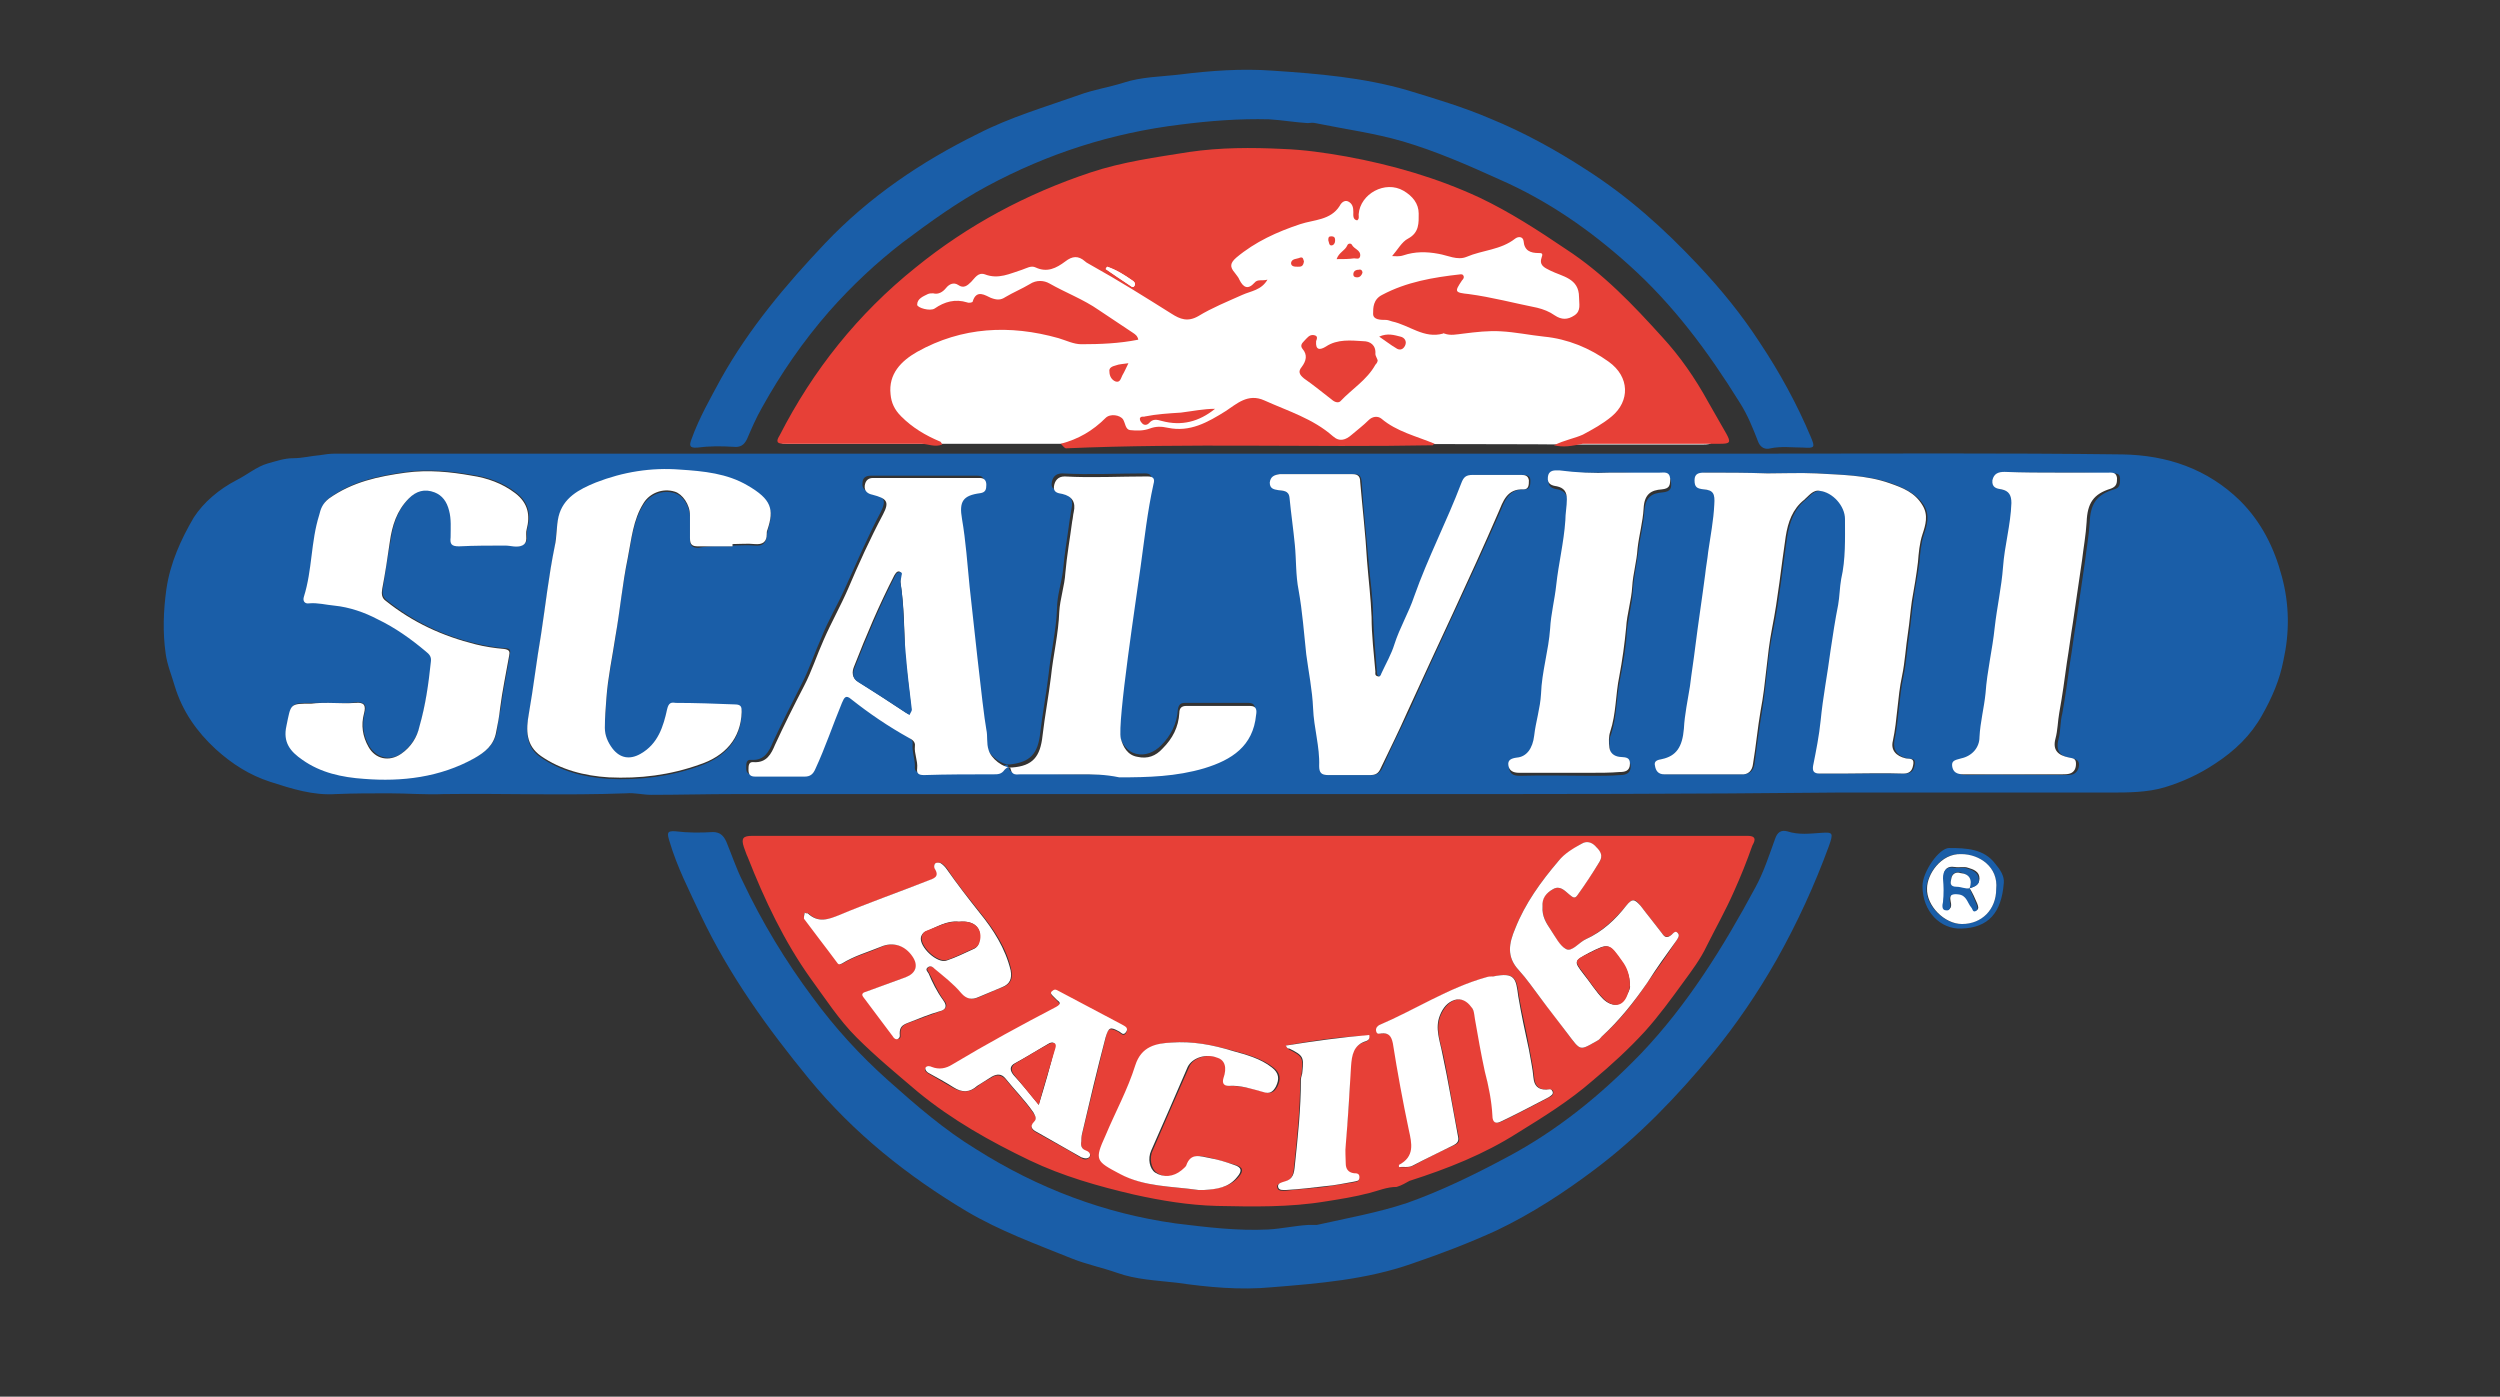 <?xml version="1.0" encoding="utf-8"?>
<!-- Generator: Adobe Illustrator 27.4.1, SVG Export Plug-In . SVG Version: 6.00 Build 0)  -->
<svg version="1.1" id="Livello_1" xmlns="http://www.w3.org/2000/svg" xmlns:xlink="http://www.w3.org/1999/xlink" x="0px" y="0px"
	 viewBox="0 0 329 183.8" style="enable-background:new 0 0 329 183.8;" xml:space="preserve">
<rect x="0" y="0" width="329" height="183.8" fill="#333333" stroke="none"/>
<style type="text/css">
	.st0{fill:#FFFFFF;}
	.st1{fill:#1A5EA8;}
	.st2{fill:#E74037;}
</style>
<g>
	<g>
		<g>
			<path class="st0" d="M103.5,58.4c-1,0-1-0.3-0.6-1c4.3-8.4,10.1-15.6,17.5-21.6c6.8-5.5,14.3-9.5,22.5-12.2
				c4.1-1.4,8.4-2,12.8-2.6c4-0.6,8-0.6,12-0.4c2.8,0.1,5.5,0.5,8.2,1c5.9,1.1,11.6,2.7,17.1,5.3c3.9,1.9,7.5,4.2,11.2,6.6
				c4.7,3.1,8.6,7.1,12.3,11.2c2.3,2.6,4.3,5.4,6,8.4c0.8,1.4,1.6,2.7,2.4,4.1c0.6,1.1,0.5,1.3-0.8,1.3c-5.9,0-11.8,0-17.7,0
				C205.2,58.4,109.3,58.4,103.5,58.4z"/>
		</g>
	</g>
	<g>
		<g>
			<path class="st1" d="M185.1,104.5c-29.4,0-58.9,0-88.3,0c-3.7,0-7.4,0.1-11.1,0.1c-1.1,0-2.2-0.3-3.3-0.2c-8,0.3-16,0-24,0.1
				c-2.4,0.1-4.8-0.1-7.2-0.1c-2.3,0-4.6,0-7,0.1c-3,0.2-5.8-0.7-8.6-1.6c-2.8-0.9-5.1-2.4-7.2-4.3c-2.5-2.3-4.4-5-5.4-8.3
				c-0.4-1.4-1-2.8-1.2-4.3c-0.4-2.8-0.3-5.6,0.1-8.5c0.5-3.4,1.9-6.5,3.6-9.4c1.3-2,3.3-3.7,5.6-4.9c1.4-0.7,2.7-1.8,4.1-2.2
				c1.1-0.3,2.2-0.7,3.4-0.7c1.2,0,2.3-0.3,3.5-0.4c0.6-0.1,1.3-0.2,2-0.2c30.7,0,61.5,0,92.2,0c32,0,63.9,0,95.9,0
				c15.7,0,31.4-0.1,47.1,0.1c5.9,0.1,11.2,1.9,15.5,6.1c2.8,2.8,4.5,6.2,5.5,10c1,3.7,1,7.4,0.2,11c-0.5,2.6-1.5,4.9-2.8,7.2
				c-1.5,2.7-3.6,4.7-6.2,6.4c-2.1,1.4-4.3,2.4-6.6,3.1c-2.3,0.7-4.9,0.7-7.3,0.7c-12,0-23.9,0-35.9,0
				C222.9,104.5,204,104.5,185.1,104.5z M142.2,101.9c1.6,0,3.2,0,4.9,0c3.8,0,7.6-0.1,11.2-1.2c3.5-1.1,6.4-2.9,6.8-7
				c0.1-0.6,0.1-1.2-0.8-1.2c-2.8,0-5.6,0-8.4,0c-0.6,0-0.8,0.3-0.9,0.9c-0.1,1.8-0.9,3.4-2.2,4.7c-0.9,0.9-2.1,1.4-3.3,1.1
				c-1.2-0.3-1.8-1.3-2.2-2.4c-0.5-2-0.1-4.1,0.1-6.1c0-0.5-0.3-0.9-0.1-1.2c0.9-1.3,0.8-2.7,0.9-4.1c0.3-3.8,1.1-7.5,1.6-11.2
				c0.5-3.6,0.8-7.3,1.7-10.9c0.1-0.7-0.1-1-0.8-1c-3.6,0-7.2,0.2-10.9,0c-0.9,0-1.3,0.5-1.4,1.3c-0.1,0.8,0.5,0.8,1.1,1
				c1.3,0.3,1.8,1.1,1.5,2.4c-0.1,0.4-0.1,0.8-0.2,1.2c-0.3,2.3-0.7,4.5-0.9,6.8c-0.2,1.7-0.8,3.4-0.8,5.1c-0.1,2.9-0.8,5.7-1.1,8.6
				c-0.3,2.6-0.8,5.1-1.1,7.7c-0.3,2.8-1.3,3.9-4,4.2c-1.1,0.1-2.7-1.2-3.1-2.3c-0.3-0.9-0.1-1.8-0.3-2.7c-0.5-2.7-0.9-5.4-1-8.1
				c0-1-0.1-2.1-0.3-3c-0.5-2.5-0.6-5.1-0.9-7.6c-0.3-3-0.5-5.9-1-8.9c-0.4-2.2,0.1-3.1,2.4-3.4c0.8-0.1,0.8-0.5,0.8-1.1
				c0-0.6-0.2-0.9-0.9-0.9c-4.7,0-9.3,0-14,0c-0.7,0-1.1,0.3-1.1,1c-0.1,0.8,0.5,1,1,1.2c1.9,0.5,2.2,1,1.4,2.6
				c-1.7,3.2-3.1,6.5-4.6,9.8c-1,2.3-2.3,4.4-3.2,6.7c-0.9,2-1.6,4.2-2.6,6.1c-1.3,2.6-2.6,5.1-3.8,7.7c-0.5,1.2-1.1,2.4-2.8,2.3
				c-0.7-0.1-0.7,0.5-0.7,1c0,0.7,0.2,0.9,0.9,0.9c2.2,0,4.3,0,6.5,0c0.7,0,1.1-0.3,1.4-1c1.4-2.8,2.4-5.8,3.5-8.7
				c0.3-0.7,0.5-1,1.2-0.5c2.4,1.9,5,3.6,7.6,5.1c0.4,0.3,0.9,0.6,0.8,1.1c-0.1,1,0.3,1.9,0.3,2.9c-0.1,0.7,0.3,0.9,0.9,0.9
				c3.1,0,6.2,0,9.2-0.1c0.5,0,1.1,0,1.4-0.6c0.1-0.1,0.7-0.7,0.8-0.1c0.2,0.9,0.8,0.7,1.3,0.7C136.9,101.9,139.5,101.9,142.2,101.9
				z M232.6,62.3C232.6,62.3,232.6,62.3,232.6,62.3c-2.7-0.1-5.4-0.1-8.1-0.1c-0.6,0-1.2,0.1-1.3,1c0,0.9,0.3,1.1,1.2,1.2
				c1.3,0.1,1.5,0.6,1.4,2c-0.1,2.1-0.5,4.1-0.8,6.2c-0.2,1-0.3,2-0.4,3c-0.4,3.2-0.9,6.4-1.3,9.5c-0.2,1.7-0.5,3.5-0.7,5.2
				c-0.3,1.9-0.6,3.7-0.8,5.6c-0.2,2.5-0.9,3.6-2.9,4c-0.5,0.1-1.1,0.2-0.9,0.9c0.2,0.6,0.4,1.1,1.2,1.1c3.4,0,6.7,0,10.1,0
				c1.1,0,1.5-0.6,1.6-1.4c0.3-2.3,0.6-4.6,1-7c0.6-3.6,0.7-7.2,1.5-10.8c0.8-4,1.2-8,1.8-12.1c0.3-1.8,0.9-3.6,2.4-4.8
				c0.6-0.5,1.1-1.3,2.1-1.2c1.7,0.3,3.3,2,3.3,3.7c-0.1,2.6,0,5.3-0.5,7.9c-0.3,1.1-0.2,2.3-0.4,3.4c-0.4,2-0.8,4-1,6
				c-0.4,3.1-1,6.1-1.3,9.2c-0.2,2-0.6,4-1,6c-0.1,0.6,0.1,1,0.9,1c1,0,1.9,0,2.9,0c2.7,0,5.4,0,8.1,0c1,0,1.2-0.6,1.3-1.3
				c0.1-0.8-0.6-0.6-1-0.7c-1.3-0.3-1.9-1.1-1.7-2.3c0.6-2.8,0.6-5.7,1.2-8.5c0.4-1.9,0.5-3.9,0.8-5.8c0.2-1.4,0.3-2.8,0.5-4.1
				c0.2-1.7,0.6-3.4,0.8-5.1c0.1-1.2,0.2-2.5,0.6-3.7c0.4-1.2,0.8-2.5,0-3.8c-1-1.6-2.7-2.3-4.3-2.9c-3.1-1.1-6.5-1.1-9.7-1.3
				C236.9,62.2,234.8,62.3,232.6,62.3z M96.4,71.9c0,0,0-0.1,0-0.1c1,0,1.9-0.1,2.9,0c1.1,0.1,1.5-0.3,1.6-1.3
				c0-0.2,0.1-0.4,0.1-0.6c0.9-2.7,0.5-4.1-2.6-5.8c-2.8-1.6-5.9-1.9-8.9-2.1c-3.8-0.3-7.5,0.3-11.1,1.7c-2.2,0.8-4.2,2-4.9,4.5
				c-0.3,1.3-0.3,2.6-0.5,3.9c-0.8,3.8-1.2,7.7-1.8,11.6c-0.6,3.4-0.9,6.9-1.6,10.4c-0.4,2.2-0.4,4.3,1.6,5.6
				c2.6,1.8,5.7,2.6,8.9,2.8c4.1,0.2,8.1-0.3,12-1.7c3.4-1.2,5.4-3.5,5.5-6.9c0-0.6,0-1-0.9-1c-2.6-0.1-5.2-0.2-7.8-0.2
				c-0.6,0-0.9,0-1.1,0.8c-0.5,2.3-1.2,4.6-3.5,5.9c-1.5,0.8-2.7,0.6-3.7-0.7c-0.6-0.8-1-1.7-1-2.7c0-1.3,0.1-2.6,0.2-3.9
				c0.2-2.8,0.8-5.5,1.2-8.2c0.5-3.4,0.9-6.8,1.6-10.2c0.5-2.5,0.7-5.1,2.1-7.3c0.8-1.3,2.5-2,4.1-1.5c1.1,0.3,2,1.8,2,3.1
				c0,1,0,2,0,3c0,0.8,0.3,1.1,1.1,1.1C93.4,71.8,94.9,71.9,96.4,71.9z M43.2,92.5C43.2,92.5,43.2,92.5,43.2,92.5
				c-0.7,0-1.4,0-2.1,0c-2.9,0-2.7,0-3.3,2.9c-0.5,2.2,0.5,3.4,2.1,4.5c2.4,1.7,5.3,2.3,8.1,2.5c5,0.3,10-0.2,14.5-2.7
				c1.4-0.8,2.6-1.7,2.9-3.5c0.1-1,0.3-2,0.5-3c0.3-2.3,0.8-4.6,1.2-7c0.1-0.6,0.1-0.9-0.7-0.9c-1.3-0.1-2.5-0.3-3.7-0.6
				c-4.3-1-8.3-2.9-11.8-5.7c-0.6-0.5-0.6-1-0.5-1.6c0.3-2,0.6-4.1,1-6.2c0.3-2.1,0.9-4.1,2.5-5.7c1-1,2.1-1.3,3.4-0.8
				c1.1,0.4,1.7,1.2,1.9,2.4c0.3,1.2,0.2,2.4,0.2,3.5c0,0.9,0.1,1.2,1.1,1.2c2-0.1,4.1,0,6.1-0.1c0.7,0,1.5,0.4,2.2,0
				c0.9-0.4,0.4-1.4,0.6-2.1c0.5-1.9,0.2-3.5-1.5-4.8c-1.7-1.3-3.7-2-5.7-2.3c-2.9-0.5-5.8-0.8-8.7-0.4c-3.6,0.5-7.1,1.2-10.1,3.4
				c-0.9,0.6-1,1.4-1.3,2.2c-1.1,3.5-0.9,7.2-2,10.7c-0.2,0.6,0.1,0.9,0.7,0.9c1.1-0.1,2.2,0.2,3.3,0.3c2,0.2,4,0.9,5.7,1.8
				c2.2,1.1,4.3,2.6,6.3,4.2c0.5,0.4,0.8,0.8,0.7,1.4c-0.3,2.9-0.8,5.7-1.5,8.5c-0.4,1.4-1.2,2.7-2.4,3.6c-1.5,1.1-3.3,0.7-4.3-0.9
				c-0.8-1.4-1-2.8-0.6-4.4c0.3-1,0-1.4-1.1-1.4C45.6,92.6,44.4,92.5,43.2,92.5z M173.3,62.4C173.3,62.4,173.3,62.4,173.3,62.4
				c-1.6,0-3.2,0-4.7,0c-0.7,0-1.2,0.2-1.3,1.1c-0.1,0.8,0.5,0.8,1.1,1c0.5,0.1,1.4,0,1.5,1c0.2,2.1,0.5,4.1,0.7,6.2
				c0.2,2,0.2,4,0.5,6c0.5,2.8,0.6,5.6,1,8.4c0.3,2.4,0.7,4.8,0.9,7.1c0.1,2.5,0.9,5,0.8,7.6c0,1,0.3,1.2,1.2,1.2c1.8,0,3.7,0,5.5,0
				c0.7,0,1.1-0.3,1.4-0.9c1.1-2.5,2.3-4.9,3.5-7.4c3.9-8.8,8.1-17.4,12-26.3c0.6-1.4,1.1-3.1,3.3-3c0.7,0,0.7-0.7,0.7-1.2
				c0-0.6-0.5-0.7-1-0.7c-2.1,0-4.2,0-6.4,0c-0.9,0-1.2,0.3-1.5,1.1c-1.9,5-4.4,9.9-6.2,14.9c-0.8,2.1-2,4.1-2.6,6.3
				c-0.4,1.3-1.2,2.6-1.7,3.8c-0.1,0.2-0.2,0.4-0.5,0.4c-0.3-0.1-0.3-0.4-0.3-0.6c-0.2-2.4-0.4-4.8-0.5-7.2c0-2.5-0.4-4.9-0.6-7.4
				c-0.3-3.5-0.7-6.9-0.9-10.4c-0.1-0.8-0.3-1-1-1C176.4,62.4,174.9,62.4,173.3,62.4z M270.8,62.2C270.8,62.2,270.8,62.2,270.8,62.2
				c-2.2,0-4.4,0-6.6,0c-0.8,0-1.5,0.1-1.6,1.1c-0.2,1,0.6,1,1.2,1.2c1,0.2,1.4,0.8,1.3,1.8c-0.1,2.8-0.9,5.5-1.1,8.4
				c-0.2,2.7-0.9,5.3-1.1,8c-0.3,2.9-1,5.7-1.2,8.6c-0.2,1.9-0.7,3.8-0.8,5.8c-0.1,1.4-1,2.6-2.4,2.8c-0.6,0.1-1.3,0.1-1.2,1
				c0.1,0.8,0.6,1.1,1.5,1.1c4.3-0.1,8.7,0,13,0c0.3,0,0.7,0,1-0.1c0.5-0.2,0.8-0.7,0.8-1.3c0-0.6-0.5-0.7-0.9-0.8
				c-1.6-0.2-2.2-1-1.8-2.5c0.3-1.1,0.2-2.3,0.5-3.4c0.4-2.2,0.7-4.4,1-6.6c0.3-1.8,0.5-3.5,0.8-5.3c0.4-2.7,0.8-5.5,1.2-8.2
				c0.2-1.7,0.5-3.3,0.6-5c0.1-2.5,0.9-3.7,3.2-4.4c0.8-0.2,0.8-0.7,0.8-1.4c0-0.8-0.6-0.7-1.2-0.7C275.2,62.2,273,62.2,270.8,62.2z
				 M212,62.2C212,62.2,212,62.3,212,62.2c-2.2,0-4.5,0-6.7,0.1c-0.6,0-1.4-0.1-1.5,0.9c-0.1,0.9,0.5,1.1,1.2,1.2
				c0.9,0.2,1.3,0.7,1.3,1.7c0,0.9-0.2,1.9-0.2,2.8c-0.1,2.9-0.9,5.6-1.2,8.5c-0.2,1.9-0.7,3.8-0.8,5.7c-0.2,2.9-1,5.7-1.2,8.6
				c-0.1,1.8-0.6,3.6-0.9,5.5c-0.2,1.6-1,2.8-2.3,2.9c-0.7,0.1-1.2,0.3-1.1,1c0.1,0.7,0.5,1,1.4,1c3.2-0.1,6.3,0,9.5,0
				c1.2,0,2.5,0,3.7-0.1c0.7,0,1.4-0.2,1.4-1.1c0-1-0.8-0.9-1.4-0.9c-0.8-0.1-1.2-0.5-1.3-1.2c-0.1-0.7-0.2-1.5,0.1-2.1
				c0.8-2.4,0.7-4.9,1.2-7.3c0.4-2.1,0.8-4.2,0.9-6.4c0.2-1.8,0.7-3.6,0.8-5.4c0.1-1.7,0.5-3.3,0.7-5c0.2-1.8,0.7-3.6,0.8-5.3
				c0.1-1.9,1-2.4,2.4-2.5c1.1-0.1,1.2-0.6,1.1-1.4c-0.1-1-0.8-0.8-1.4-0.8C216.3,62.2,214.2,62.2,212,62.2z"/>
			<path class="st2" d="M183.8,156.2c-1.3,0-2.4,0.5-3.6,0.8c-1.9,0.5-3.8,0.8-5.7,1.1c-4.8,0.8-9.6,0.7-14.4,0.6
				c-3.7-0.1-7.3-0.7-10.9-1.5c-4.7-1.1-9.3-2.4-13.7-4.5c-5.2-2.5-10.2-5.3-14.7-9c-2.7-2.3-5.5-4.6-8.1-7.2
				c-2.3-2.3-4.1-5.1-6-7.7c-3.5-4.9-6.1-10.4-8.3-16c-0.2-0.4-0.3-0.8-0.5-1.3c-0.4-1.2-0.1-1.5,1.1-1.5c1.5,0,3.1,0,4.6,0
				c32.7,0,65.5,0,98.2,0c9.4,0,18.8,0,28.2,0c1.4,0,0.8,0.9,0.6,1.3c-0.7,2-1.5,4-2.4,6c-1.1,2.5-2.4,4.8-3.6,7.2
				c-0.8,1.7-2,3.3-3.1,4.8c-1.6,2.2-3.2,4.4-5,6.4c-2.1,2.3-4.5,4.5-6.9,6.5c-3.1,2.7-6.5,4.8-9.9,6.9c-4.4,2.8-9.2,4.7-14.2,6.3
				C185.1,155.6,184.5,156,183.8,156.2z M184.1,153.6c0.7,0,1.2,0.1,1.9-0.2c1.8-1,3.6-1.9,5.4-2.7c0.5-0.2,0.7-0.5,0.6-1
				c-0.8-3.7-1.3-7.4-2.1-11.1c-0.4-1.6-1-3.3-0.3-5c0.4-0.9,1-1.7,1.9-2c0.9-0.3,1.6,0.1,2.2,0.9c0.3,0.5,0.4,1.1,0.5,1.6
				c0.4,2.3,0.8,4.7,1.3,6.9c0.4,1.9,0.9,3.8,1,5.8c0,1,0.5,1.1,1.1,0.8c2.1-1,4.2-2.1,6.3-3.2c0.3-0.1,0.6-0.4,0.5-0.8
				c-0.1-0.3-0.5-0.2-0.8-0.2c-1.1,0-1.6-0.5-1.7-1.6c-0.1-1.3-0.4-2.5-0.6-3.7c-0.4-2.3-1-4.7-1.4-7c-0.3-2.3-0.5-3.2-3.3-2.6
				c-0.3,0.1-0.6,0.1-0.9,0.1c-5,1.4-9.4,4.3-14.1,6.3c-0.3,0.1-0.5,0.4-0.4,0.8c0.1,0.4,0.5,0.3,0.7,0.3c1-0.1,1.4,0.4,1.5,1.3
				c0.6,3.8,1.3,7.6,2.1,11.4c0.4,1.9,0.8,3.5-1.3,4.6C184.1,153.3,184.1,153.4,184.1,153.6z M105.9,120.1c-0.2,0.4-0.1,0.6,0,0.8
				c1.4,1.9,2.9,3.8,4.3,5.7c0.2,0.3,0.3,0.4,0.7,0.2c1.6-1,3.4-1.4,5.1-2.2c1.6-0.7,3.2-0.2,4.2,1.3c0.7,1.1,0.4,2.2-0.9,2.7
				c-1.8,0.6-3.5,1.3-5.2,1.9c-0.3,0.1-0.7,0.3-0.4,0.7c1.3,1.7,2.6,3.5,3.9,5.2c0.2,0.2,0.4,0.4,0.7,0.3c0.3-0.1,0.2-0.4,0.2-0.7
				c0-0.8,0.3-1.1,1.1-1.4c1.4-0.5,2.7-1,4.1-1.5c0.9-0.3,1.1-0.8,0.5-1.5c-0.8-1.1-1.3-2.3-1.9-3.5c-0.1-0.3-0.5-0.5-0.1-0.8
				c0.4-0.3,0.7,0,0.9,0.2c1.2,1,2.4,2,3.5,3.2c0.7,0.8,1.4,0.9,2.3,0.5c1-0.4,2-0.9,3.1-1.3c1-0.4,1.3-1.1,1.1-2.2
				c-0.6-2.9-2.3-5.4-4.1-7.6c-1.5-1.9-3-3.7-4.3-5.7c-0.2-0.3-0.5-0.6-0.8-0.8c-0.2-0.1-0.5-0.1-0.7,0c-0.3,0.1-0.3,0.5-0.1,0.7
				c0.7,1.1-0.1,1.3-0.9,1.6c-3.9,1.5-7.8,2.9-11.6,4.5c-1.5,0.6-2.9,1.1-4.2-0.2C106.2,120.2,106.1,120.2,105.9,120.1z M203,119.3
				c-0.2-1.1,0.5-1.8,1.4-2.3c0.9-0.5,1.5,0.2,2.1,0.7c0.4,0.3,0.7,0.7,1.1,0.1c1-1.5,2-2.9,2.9-4.4c0.5-0.7,0.1-1.3-0.4-1.9
				c-0.5-0.5-1.1-0.9-1.9-0.5c-1.1,0.7-2.2,1.3-3.1,2.3c-2.3,2.7-4.4,5.6-5.7,8.9c-0.8,1.9-1.2,3.7,0.5,5.5c1,1.1,1.9,2.4,2.8,3.6
				c1.2,1.5,2.4,3.1,3.5,4.6c1.9,2.5,1.6,2.4,4.1,1c0.2-0.1,0.3-0.3,0.5-0.5c2.4-2.1,4.3-4.6,6-7.1c1.3-1.8,2.6-3.6,3.8-5.5
				c0.2-0.3,0.5-0.7,0.2-1c-0.3-0.3-0.6,0-0.8,0.2c-0.5,0.4-0.9,0.4-1.3-0.2c-0.9-1.2-1.9-2.4-2.8-3.6c-0.7-1-1.1-1-1.9,0
				c-1.5,1.8-3.2,3.4-5.3,4.4c-0.9,0.4-1.7,1.7-2.6,1.3c-0.9-0.4-1.4-1.6-2-2.5C203.5,121.5,202.9,120.5,203,119.3z M142.3,150.2
				c0-0.4,0-0.7,0.1-0.9c1-4.2,2.1-8.5,3.1-12.7c0.3-1.3,0.5-1.4,1.7-0.8c0.3,0.2,0.7,0.7,1,0.1c0.4-0.6-0.3-0.8-0.6-1
				c-2.8-1.5-5.7-3-8.5-4.5c-0.3-0.2-0.4-0.1-0.6,0.1c-0.3,0.2-0.2,0.4,0,0.6c0.2,0.2,0.4,0.4,0.6,0.6c0.4,0.4,0.6,0.6-0.1,0.9
				c-4.6,2.4-9.2,4.9-13.7,7.6c-0.8,0.5-1.7,0.7-2.7,0.3c-0.2-0.1-0.6-0.3-0.8,0.1c-0.2,0.3,0.1,0.5,0.4,0.7
				c1.1,0.6,2.2,1.3,3.3,1.9c1.1,0.6,2.1,0.6,3.1-0.2c0.6-0.5,1.2-0.8,1.9-1.2c0.6-0.4,1.2-0.4,1.8,0.2c1.2,1.5,2.6,2.9,3.7,4.5
				c0.3,0.4,0.5,0.8,0.1,1.2c-0.7,0.7-0.2,1.1,0.4,1.4c1.9,1.1,3.9,2.1,5.8,3.3c0.5,0.3,0.8,0.2,1.1-0.1c0.3-0.4-0.2-0.7-0.5-0.8
				C142.3,151.2,142.2,150.7,142.3,150.2z M157.7,156.6c0.3,0,0.7,0,1,0c1.6-0.2,3.2-0.4,4.3-1.7c0.7-0.8,0.6-1.3-0.4-1.6
				c-1.1-0.3-2.1-0.6-3.2-0.9c-1.2-0.2-2.5-0.8-3.1,1c-0.1,0.2-0.4,0.4-0.6,0.6c-1.1,1-2.4,1.1-3.5,0.3c-0.7-0.5-1-1.9-0.5-2.9
				c1.6-3.7,3.2-7.4,4.8-11c0.5-1.2,2.4-1.8,3.9-1.2c0.9,0.4,1.2,1.4,0.8,2.7c-0.2,0.7,0,1,0.7,1c1.6,0,3,0.4,4.5,0.8
				c0.9,0.3,1.3,0,1.7-0.7c0.5-1,0.4-1.8-0.5-2.5c-1.5-1.2-3.4-1.7-5.2-2.2c-2.6-0.7-5.3-1.3-8-1.1c-2.1,0.1-4,0.5-4.8,3
				c-1.1,3.1-2.6,6.1-3.9,9.2c-1.4,3.3-1.3,3.4,1.9,5.1C150.6,156.2,154.2,156.1,157.7,156.6z M169.2,137.6c0.2,0.3,0.3,0.4,0.4,0.5
				c1.8,0.9,1.9,1.1,1.7,3c0,0.4-0.2,0.7-0.2,1.1c0,3.8-0.4,7.5-0.8,11.3c-0.1,1-0.2,1.8-1.4,2.1c-0.3,0.1-1,0.2-0.8,0.7
				c0.1,0.5,0.7,0.4,1.1,0.4c1.7-0.2,3.4-0.3,5.1-0.5c1.3-0.2,2.5-0.4,3.8-0.6c0.3-0.1,0.8,0,0.7-0.6c0-0.5-0.4-0.4-0.7-0.5
				c-0.7-0.1-1.1-0.5-1.1-1.3c0-0.8-0.1-1.6,0-2.4c0.4-3.5,0.6-6.9,0.7-10.4c0.1-1.4,0.2-2.8,2-3.3c0.2-0.1,0.6-0.2,0.4-0.8
				C176.6,136.4,172.9,136.9,169.2,137.6z"/>
			<path class="st2" d="M204.5,58.6c1.4-0.7,2.7-0.9,3.8-1.4c1.3-0.7,2.6-1.4,3.8-2.4c2.4-2,2.4-5.2-0.4-7.2c-2.5-1.8-5.4-3-8.5-3.3
				c-1.9-0.2-3.8-0.6-5.7-0.7c-1.6-0.1-3.3,0.1-4.9,0.3c-0.9,0.1-1.7,0.3-2.5,0c-0.1,0-0.2-0.1-0.2,0c-2.5,0.7-4.4-1.1-6.7-1.6
				c-0.3-0.1-0.6-0.2-0.8-0.2c-0.7,0-1.7,0-1.7-0.8c0-0.8,0-1.9,1.2-2.5c3.2-1.7,6.7-2.3,10.3-2.7c0.2,0,0.3,0,0.4,0.2
				c0.1,0.2,0,0.4-0.2,0.6c-1,1.5-1,1.6,0.9,1.8c3,0.4,6,1.2,9,1.8c0.8,0.2,1.6,0.5,2.3,1c0.9,0.6,1.7,0.6,2.6,0
				c0.9-0.6,0.6-1.5,0.6-2.4c0-2.5-2.2-2.7-3.8-3.5c-0.8-0.4-1.5-0.7-1.1-1.8c0.2-0.5-0.1-0.5-0.4-0.5c-1.1,0-1.9-0.3-2-1.6
				c-0.1-0.6-0.7-0.6-1.1-0.3c-1.9,1.5-4.3,1.5-6.4,2.4c-1.2,0.5-2.5-0.2-3.7-0.4c-1.6-0.3-3.1-0.3-4.6,0.2
				c-0.6,0.2-1.1,0.1-1.5,0.1c0.7-0.8,1.3-1.9,2.1-2.3c1.5-0.8,1.4-2.1,1.4-3.3c0-1.3-0.8-2.3-2-3c-2.4-1.4-5.7,0.4-5.9,3.1
				c0,0.3,0.1,0.6-0.2,0.8c-0.6-0.1-0.5-0.7-0.5-1.1c0-0.6-0.1-1.1-0.7-1.4c-0.5-0.2-0.9,0.2-1.1,0.6c-1.2,1.9-3.4,1.8-5.2,2.4
				c-3,1-5.9,2.3-8.4,4.4c-0.8,0.7-0.9,1.2-0.2,2c0.2,0.3,0.5,0.6,0.6,0.9c0.5,1,1.1,1.4,2,0.4c0.4-0.5,1-0.2,1.7-0.4
				c-0.8,1.4-2.2,1.5-3.3,2c-2,0.9-4,1.7-5.8,2.8c-1.4,0.8-2.4,0.4-3.5-0.3c-3.5-2.2-7-4.4-10.6-6.4c-0.3-0.2-0.6-0.3-0.8-0.5
				c-0.9-0.8-1.7-0.7-2.6,0c-1.2,0.9-2.4,1.5-3.9,0.8c-0.6-0.3-1.2,0.1-1.8,0.3c-1.6,0.5-3.1,1.3-4.9,0.6c-0.9-0.3-1.3,0.5-1.8,1
				c-0.5,0.5-1,0.9-1.7,0.4c-0.6-0.4-1.2-0.1-1.6,0.4c-0.4,0.5-1,0.9-1.7,0.7c-0.2,0-0.5,0-0.7,0.1c-0.6,0.3-1.4,0.6-1.4,1.4
				c0,0.4,1.7,0.9,2.3,0.5c1.3-0.9,2.7-1.3,4.3-0.8c0.2,0.1,0.7,0,0.7-0.1c0.5-1.7,1.7-0.8,2.4-0.5c0.8,0.3,1.3,0.3,1.9-0.1
				c1-0.6,2.2-1.1,3.2-1.7c0.9-0.6,1.9-0.5,2.6-0.1c2.1,1.2,4.5,2.1,6.5,3.5c1.5,1,3,2,4.5,3c0.3,0.2,0.6,0.4,0.7,0.9
				c-2.5,0.5-5,0.6-7.5,0.6c-1,0-2-0.5-3-0.8c-6.4-1.8-12.7-1.5-18.6,1.8c-2.1,1.2-3.8,2.9-3.5,5.6c0.1,1.1,0.5,2,1.4,2.9
				c1.5,1.5,3.2,2.5,5.1,3.3c0.1,0,0.2,0.2,0.3,0.4c-1,0.4-1.9-0.1-2.8-0.1c-6,0-12,0-18,0c-1,0-1.1-0.3-0.6-1.1
				c4.4-8.6,10.3-16,17.9-22.1c6.9-5.6,14.6-9.7,23-12.5c4.2-1.4,8.6-2,13-2.7c4.1-0.6,8.2-0.6,12.3-0.4c2.8,0.1,5.6,0.5,8.4,1
				c6,1.1,11.9,2.8,17.5,5.4c4,1.9,7.7,4.3,11.4,6.8c4.9,3.2,8.8,7.3,12.6,11.5c2.4,2.6,4.4,5.5,6.1,8.6c0.8,1.4,1.6,2.8,2.4,4.2
				c0.6,1.1,0.5,1.3-0.8,1.3c-6,0-12.1,0-18.1,0C206.8,58.7,205.8,58.9,204.5,58.6z M145.7,35.1c-0.1,0.1-0.1,0.2-0.2,0.3
				c1,0.7,2.1,1.4,3.1,2.1c0.2,0.1,0.5,0.5,0.7,0.1c0.2-0.3-0.1-0.6-0.3-0.7C148,36.2,146.9,35.5,145.7,35.1z"/>
			<path class="st1" d="M172.1,16.2c-1.7-0.1-3.4-0.4-5.1-0.5c-3.9-0.1-7.8,0.2-11.7,0.7c-9,1.1-17.4,3.8-25.4,8.1
				c-3.9,2.1-7.5,4.7-11.1,7.4c-3.5,2.7-6.7,5.7-9.7,9.1c-3.4,3.9-6.3,8.1-8.8,12.6c-0.8,1.4-1.4,2.8-2,4.2c-0.4,0.8-0.9,1.1-1.8,1
				c-1.6-0.1-3.2-0.1-4.7,0.1c-1.1,0.1-1.1-0.3-0.8-1.1c1-2.8,2.5-5.4,3.9-8c3.7-6.6,8.5-12.3,13.7-17.8
				c5.8-6.1,12.6-10.7,20.1-14.4c4.3-2.2,8.8-3.5,13.3-5.1c1.9-0.7,3.9-1,5.8-1.6c2.4-0.8,5-0.8,7.5-1.1c4-0.5,8.1-0.8,12.2-0.5
				c6,0.4,12,0.9,17.8,2.6c3.6,1.1,7.3,2.2,10.8,3.7c4.4,1.8,8.6,4.1,12.6,6.7c5.5,3.5,10.3,7.8,14.8,12.6c3,3.2,5.7,6.5,8.1,10.2
				c2.6,3.9,4.9,8.1,6.7,12.4c0.6,1.4,0.5,1.5-1,1.4c-1.4,0-2.9-0.2-4.3,0.1c-0.7,0.2-1.3-0.1-1.6-0.8c-0.7-1.8-1.4-3.6-2.5-5.3
				c-4.1-6.6-8.7-12.8-14.5-18c-5.1-4.6-10.7-8.5-17.1-11.3c-4.2-1.9-8.3-3.7-12.7-5c-3.8-1.1-7.6-1.6-11.5-2.4
				C172.7,16.1,172.4,16.2,172.1,16.2z"/>
			<path class="st2" d="M188.6,58.6c-16.1,0.3-32.2-0.3-48.3,0.4c-0.2,0-0.4-0.3-0.7-0.6c2.3-0.6,4.2-1.7,5.9-3.4
				c0.6-0.6,1.9-0.4,2.3,0.2c0.3,0.5,0.3,1.3,0.9,1.4c0.9,0.1,1.8,0.1,2.6-0.2c0.8-0.3,1.5-0.3,2.4-0.1c2.9,0.6,5.2-0.7,7.6-2.2
				c1.4-0.9,2.9-2.4,5.1-1.4c3.1,1.4,6.4,2.4,9,4.7c0.9,0.8,1.7,0.5,2.5-0.2c0.7-0.6,1.5-1.2,2.2-1.9c0.5-0.5,1.2-0.6,1.7-0.2
				c2,1.7,4.6,2.3,7,3.3C188.5,58.5,188.6,58.6,188.6,58.6z"/>
			<path class="st2" d="M181.3,47.4c0,0.2-0.1,0.4-0.3,0.6c-1.1,2-3.1,3.2-4.6,4.8c-0.2,0.2-0.6,0.2-1-0.1c-1.3-1-2.5-2-3.8-2.9
				c-0.6-0.5-0.8-0.9-0.3-1.5c0.6-0.8,0.8-1.6,0.1-2.4c-0.3-0.4-0.1-0.7,0.2-1c0.4-0.4,0.7-0.9,1.3-0.8c0.6,0.1,0.4,0.5,0.3,0.8
				c-0.1,1.2,0.5,1.2,1.3,0.7c1.5-1,3.3-0.8,4.9-0.7c0.9,0,1.7,0.5,1.6,1.7C181,46.8,181.2,47.1,181.3,47.4z"/>
			<path class="st1" d="M253,116.6c0-1.9,2.2-5,3.5-5c2.3,0,4.6,0.1,6.1,2.1c0.6,0.7,1.2,1.6,1.1,2.5c-0.3,3.9-2,5.9-5.6,6
				C255.4,122.3,253,120,253,116.6z M262.7,117c0.3-2.9-2.2-4.6-4.7-4.6c-2.7-0.1-4.4,2.7-4.5,4.5c-0.1,2.3,2.4,4.7,4.6,4.7
				C260.8,121.6,262.7,119.7,262.7,117z"/>
			<path class="st2" d="M159.9,53.8c-2.1,1.7-4.4,2.3-7,1.6c-0.7-0.2-1.2-0.3-1.7,0.3c-0.2,0.2-0.5,0.3-0.8,0.1
				c-0.2-0.2-0.4-0.4-0.4-0.7c0.1-0.4,0.5-0.2,0.7-0.3c1.5-0.3,3.1-0.4,4.7-0.5C157,54.1,158.4,53.8,159.9,53.8z"/>
			<path class="st2" d="M181.5,44.3c1.1-0.5,2-0.2,2.8,0c0.5,0.1,0.9,0.6,0.6,1.2c-0.3,0.6-0.8,0.6-1.2,0.3
				C183,45.4,182.4,44.9,181.5,44.3z"/>
			<path class="st2" d="M175.9,34.1c0.3-0.9,1.1-1.1,1.4-1.8c0.1-0.3,0.5-0.3,0.6-0.1c0.3,0.6,1.2,0.7,1.1,1.5
				c-0.1,0.5-0.5,0.3-0.8,0.3C177.5,34.1,176.8,34.1,175.9,34.1z"/>
			<path class="st2" d="M148.5,47.8c-0.3,0.6-0.5,1.1-0.8,1.6c-0.2,0.4-0.3,1-0.9,0.8c-0.5-0.2-0.8-0.7-0.8-1.3
				c-0.1-0.5,0.4-0.7,0.8-0.8C147.3,47.9,147.9,47.9,148.5,47.8z"/>
			<path class="st2" d="M170.8,35.1c-0.4,0-0.9,0-0.9-0.5c0.1-0.6,0.8-0.5,1.2-0.7c0.4-0.1,0.4,0.2,0.5,0.5
				C171.5,35.1,171.2,35.1,170.8,35.1z"/>
			<path class="st2" d="M179.3,35.9c-0.1,0.3-0.3,0.6-0.7,0.6c-0.3,0-0.5-0.1-0.5-0.4c0-0.4,0.3-0.6,0.7-0.6
				C179.1,35.4,179.3,35.6,179.3,35.9z"/>
			<path class="st2" d="M174.8,31.6c0-0.4,0.1-0.5,0.4-0.5c0.5,0,0.5,0.3,0.5,0.6c0,0.3-0.2,0.6-0.5,0.6
				C174.9,32.3,174.9,31.9,174.8,31.6z"/>
			<path class="st0" d="M142.2,101.9c-2.6,0-5.2,0-7.9,0c-0.5,0-1.1,0.2-1.3-0.7c-0.1-0.6-0.7,0-0.8,0.1c-0.4,0.6-0.9,0.6-1.4,0.6
				c-3.1,0-6.2,0-9.2,0.1c-0.7,0-1-0.2-0.9-0.9c0.1-1-0.4-1.9-0.3-2.9c0.1-0.6-0.4-0.9-0.8-1.1c-2.7-1.5-5.2-3.2-7.6-5.1
				c-0.7-0.6-0.9-0.2-1.2,0.5c-1.2,2.9-2.2,5.9-3.5,8.7c-0.3,0.7-0.7,1-1.4,1c-2.2,0-4.3,0-6.5,0c-0.6,0-0.9-0.2-0.9-0.9
				c0-0.5,0-1.1,0.7-1c1.7,0.1,2.3-1.1,2.8-2.3c1.2-2.6,2.5-5.2,3.8-7.7c1-1.9,1.7-4.1,2.6-6.1c1-2.3,2.2-4.4,3.2-6.7
				c1.4-3.3,2.9-6.6,4.6-9.8c0.9-1.7,0.5-2.1-1.4-2.6c-0.5-0.1-1.1-0.4-1-1.2c0.1-0.7,0.5-1,1.1-1c4.7,0,9.3,0,14,0
				c0.6,0,0.9,0.3,0.9,0.9c0,0.6-0.1,1-0.8,1.1c-2.3,0.3-2.8,1.1-2.4,3.4c0.5,2.9,0.7,5.9,1,8.9c0.3,2.5,1.7,16.1,2.2,18.8
				c0.2,0.9,0,1.8,0.3,2.7c0.3,1.1,1.9,2.4,3.1,2.3c2.7-0.2,3.7-1.4,4-4.2c0.3-2.6,0.8-5.2,1.1-7.7c0.3-2.9,1-5.7,1.1-8.6
				c0.1-1.7,0.7-3.4,0.8-5.1c0.2-2.3,0.6-4.5,0.9-6.8c0.1-0.4,0.1-0.8,0.2-1.2c0.3-1.3-0.2-2.1-1.5-2.4c-0.6-0.1-1.2-0.2-1.1-1
				c0.1-0.7,0.5-1.3,1.4-1.3c3.6,0.2,7.2,0,10.9,0c0.8,0,1,0.3,0.8,1c-0.8,3.6-1.2,7.3-1.7,10.9c-0.5,3.7-3.1,20.6-2.6,22.6
				c0.3,1.1,0.9,2.2,2.2,2.4c1.3,0.3,2.4-0.1,3.3-1.1c1.3-1.3,2.1-2.8,2.2-4.7c0-0.6,0.3-0.9,0.9-0.9c2.8,0,5.6,0,8.4,0
				c0.9,0,0.9,0.6,0.8,1.2c-0.4,4.1-3.2,5.9-6.8,7c-3.7,1.1-7.4,1.2-11.2,1.2C145.4,101.9,143.8,101.9,142.2,101.9z M118.5,76.6
				c0-0.2,0-0.5,0-0.7c-0.1-0.2,0.3-0.6-0.2-0.7c-0.3,0-0.4,0.2-0.6,0.5c-2,3.9-3.7,7.9-5.3,12c-0.3,0.7-0.3,1.5,0.5,2
				c2.1,1.3,4.2,2.7,6.2,4c0.2,0.1,0.3,0.2,0.5,0.3c0.1-0.2,0.3-0.5,0.3-0.7c-0.2-2.4-0.6-4.8-0.8-7.3C119,83,119,79.8,118.5,76.6z"
				/>
			<path class="st0" d="M232.6,62.3c2.1,0,4.3-0.1,6.4,0c3.3,0.2,6.6,0.2,9.7,1.3c1.7,0.6,3.3,1.2,4.3,2.9c0.8,1.3,0.4,2.6,0,3.8
				c-0.4,1.2-0.5,2.5-0.6,3.7c-0.2,1.7-0.5,3.4-0.8,5.1c-0.2,1.4-0.3,2.8-0.5,4.1c-0.3,1.9-0.4,3.9-0.8,5.8
				c-0.6,2.8-0.6,5.7-1.2,8.5c-0.3,1.2,0.4,2,1.7,2.3c0.4,0.1,1.1-0.1,1,0.7c-0.1,0.7-0.3,1.3-1.3,1.3c-2.7-0.1-5.4,0-8.1,0
				c-1,0-1.9,0-2.9,0c-0.8,0-1-0.3-0.9-1c0.4-2,0.8-4,1-6c0.3-3.1,0.9-6.1,1.3-9.2c0.3-2,0.6-4,1-6c0.2-1.1,0.2-2.3,0.4-3.4
				c0.6-2.6,0.5-5.3,0.5-7.9c0-1.7-1.6-3.5-3.3-3.7c-0.9-0.2-1.5,0.7-2.1,1.2c-1.5,1.2-2.1,2.9-2.4,4.8c-0.6,4-1,8.1-1.8,12.1
				c-0.7,3.6-0.8,7.2-1.5,10.8c-0.4,2.3-0.6,4.6-1,7c-0.1,0.9-0.6,1.5-1.6,1.4c-3.4,0-6.7,0-10.1,0c-0.8,0-1.1-0.5-1.2-1.1
				c-0.2-0.7,0.4-0.8,0.9-0.9c1.9-0.4,2.7-1.6,2.9-4c0.1-1.9,0.5-3.7,0.8-5.6c0.2-1.7,0.5-3.5,0.7-5.2c0.4-3.2,0.9-6.4,1.3-9.5
				c0.1-1,0.3-2,0.4-3c0.3-2.1,0.7-4.1,0.8-6.2c0.1-1.4-0.1-1.9-1.4-2c-0.9-0.1-1.2-0.3-1.2-1.2c0-0.9,0.6-1,1.3-1
				C227.2,62.2,229.9,62.2,232.6,62.3C232.6,62.3,232.6,62.3,232.6,62.3z"/>
			<path class="st0" d="M96.4,71.9c-1.5,0-3,0-4.5,0c-0.8,0-1.1-0.2-1.1-1.1c0-1,0-2,0-3c0-1.4-1-2.8-2-3.1
				c-1.6-0.5-3.3,0.2-4.1,1.5c-1.4,2.2-1.6,4.8-2.1,7.3c-0.7,3.4-1,6.8-1.6,10.2c-0.4,2.7-1,5.4-1.2,8.2c-0.1,1.3-0.2,2.6-0.2,3.9
				c0,1,0.4,1.9,1,2.7c1,1.3,2.3,1.5,3.7,0.7c2.3-1.3,3-3.6,3.5-5.9c0.2-0.8,0.5-0.9,1.1-0.8c2.6,0,5.2,0.1,7.8,0.2
				c0.9,0,0.9,0.4,0.9,1c-0.1,3.5-2.2,5.8-5.5,6.9c-3.9,1.4-7.9,1.9-12,1.7c-3.2-0.2-6.3-1-8.9-2.8c-2-1.4-2-3.4-1.6-5.6
				c0.6-3.4,1-6.9,1.6-10.4c0.6-3.9,1-7.7,1.8-11.6c0.3-1.3,0.2-2.6,0.5-3.9c0.6-2.5,2.7-3.6,4.9-4.5c3.6-1.4,7.3-2,11.1-1.7
				c3.1,0.2,6.2,0.5,8.9,2.1c3.1,1.8,3.5,3.1,2.6,5.8c-0.1,0.2-0.1,0.4-0.1,0.6c0,1-0.5,1.4-1.6,1.3c-0.9-0.1-1.9,0-2.9,0
				C96.4,71.8,96.4,71.8,96.4,71.9z"/>
			<path class="st0" d="M43.2,92.5c1.2,0,2.4,0.1,3.6,0c1.1-0.1,1.4,0.3,1.1,1.4c-0.4,1.5-0.2,3,0.6,4.4c0.9,1.6,2.7,2,4.3,0.9
				c1.3-0.9,2.1-2.2,2.4-3.6c0.8-2.8,1.2-5.6,1.5-8.5c0.1-0.7-0.2-1-0.7-1.4c-1.9-1.6-4-3.1-6.3-4.2c-1.7-0.9-3.7-1.6-5.7-1.8
				c-1.1-0.1-2.2-0.4-3.3-0.3c-0.6,0.1-0.9-0.3-0.7-0.9c1.1-3.5,0.9-7.2,2-10.7c0.2-0.8,0.4-1.5,1.3-2.2c3.1-2.2,6.5-2.9,10.1-3.4
				c3-0.4,5.9-0.1,8.7,0.4c2,0.3,4,1,5.7,2.3c1.7,1.3,2,2.9,1.5,4.8c-0.2,0.7,0.3,1.7-0.6,2.1c-0.7,0.3-1.5,0-2.2,0
				c-2,0-4.1,0-6.1,0.1c-1,0-1.2-0.3-1.1-1.2c0-1.2,0.1-2.4-0.2-3.5c-0.3-1.2-0.9-2-1.9-2.4c-1.3-0.5-2.4-0.2-3.4,0.8
				c-1.6,1.6-2.2,3.6-2.5,5.7c-0.3,2.1-0.6,4.1-1,6.2c-0.1,0.6-0.1,1.2,0.5,1.6c3.5,2.8,7.4,4.6,11.8,5.7c1.2,0.3,2.5,0.5,3.7,0.6
				c0.8,0.1,0.8,0.4,0.7,0.9c-0.4,2.3-0.9,4.6-1.2,7c-0.1,1-0.3,2-0.5,3c-0.3,1.8-1.5,2.7-2.9,3.5c-4.5,2.5-9.5,3.1-14.5,2.7
				c-2.9-0.2-5.7-0.8-8.1-2.5c-1.6-1.1-2.6-2.3-2.1-4.5c0.6-2.9,0.4-2.9,3.3-2.9C41.8,92.5,42.5,92.5,43.2,92.5
				C43.2,92.5,43.2,92.5,43.2,92.5z"/>
			<path class="st0" d="M173.3,62.4c1.6,0,3.2,0,4.7,0c0.7,0,1,0.3,1,1c0.3,3.5,0.7,6.9,0.9,10.4c0.2,2.5,0.5,4.9,0.6,7.4
				c0,2.4,0.3,4.8,0.5,7.2c0,0.2-0.1,0.5,0.3,0.6c0.3,0.1,0.4-0.1,0.5-0.4c0.6-1.3,1.3-2.5,1.7-3.8c0.7-2.2,1.9-4.2,2.6-6.3
				c1.8-5.1,4.3-9.9,6.2-14.9c0.3-0.8,0.6-1.1,1.5-1.1c2.1,0,4.2,0,6.4,0c0.5,0,0.9,0.1,1,0.7c0,0.6,0,1.2-0.7,1.2
				c-2.2-0.1-2.7,1.6-3.3,3c-3.8,8.8-8,17.5-12,26.3c-1.1,2.5-2.3,4.9-3.5,7.4c-0.3,0.7-0.7,0.9-1.4,0.9c-1.8,0-3.7,0-5.5,0
				c-0.9,0-1.2-0.3-1.2-1.2c0.1-2.5-0.7-5-0.8-7.6c-0.1-2.4-0.6-4.8-0.9-7.1c-0.3-2.8-0.5-5.6-1-8.4c-0.4-2-0.3-4-0.5-6
				c-0.2-2.1-0.5-4.1-0.7-6.2c-0.1-1-0.9-0.9-1.5-1c-0.6-0.1-1.1-0.2-1.1-1c0.1-0.8,0.6-1,1.3-1.1C170.1,62.4,171.7,62.4,173.3,62.4
				C173.3,62.4,173.3,62.4,173.3,62.4z"/>
			<path class="st0" d="M270.8,62.2c2.2,0,4.4,0,6.6,0c0.5,0,1.1-0.1,1.2,0.7c0,0.6,0,1.1-0.8,1.4c-2.3,0.7-3.1,1.9-3.2,4.4
				c-0.1,1.7-0.4,3.3-0.6,5c-0.4,2.7-0.8,5.5-1.2,8.2c-0.3,1.8-0.5,3.5-0.8,5.3c-0.3,2.2-0.6,4.4-1,6.6c-0.2,1.1-0.2,2.3-0.5,3.4
				c-0.4,1.5,0.3,2.2,1.8,2.5c0.5,0.1,0.9,0.1,0.9,0.8c0,0.6-0.2,1.1-0.8,1.3c-0.3,0.1-0.7,0.1-1,0.1c-4.3,0-8.7,0-13,0
				c-0.9,0-1.4-0.3-1.5-1.1c-0.1-0.8,0.6-0.8,1.2-1c1.4-0.3,2.4-1.4,2.4-2.8c0.1-2,0.6-3.8,0.8-5.8c0.2-2.9,0.9-5.7,1.2-8.6
				c0.3-2.7,0.9-5.3,1.1-8c0.2-2.8,1-5.5,1.1-8.4c0-1-0.3-1.6-1.3-1.8c-0.6-0.1-1.3-0.2-1.2-1.2c0.2-0.9,0.8-1.1,1.6-1.1
				C266.3,62.2,268.6,62.2,270.8,62.2C270.8,62.2,270.8,62.2,270.8,62.2z"/>
			<path class="st0" d="M212,62.2c2.1,0,4.2,0,6.4,0c0.6,0,1.3-0.2,1.4,0.8c0,0.9-0.1,1.3-1.1,1.4c-1.4,0.1-2.3,0.6-2.4,2.5
				c-0.1,1.8-0.6,3.5-0.8,5.3c-0.1,1.7-0.6,3.3-0.7,5c-0.1,1.8-0.7,3.6-0.8,5.4c-0.2,2.1-0.5,4.3-0.9,6.4c-0.5,2.4-0.4,4.9-1.2,7.3
				c-0.2,0.6-0.2,1.4-0.1,2.1c0.1,0.7,0.6,1.1,1.3,1.2c0.6,0.1,1.4-0.1,1.4,0.9c0,1-0.7,1.1-1.4,1.1c-1.2,0.1-2.5,0.1-3.7,0.1
				c-3.2,0-6.3,0-9.5,0c-0.8,0-1.3-0.3-1.4-1c-0.1-0.7,0.4-0.9,1.1-1c1.3-0.1,2.1-1.2,2.3-2.9c0.2-1.8,0.8-3.6,0.9-5.5
				c0.1-2.9,1-5.7,1.2-8.6c0.1-1.9,0.6-3.8,0.8-5.7c0.3-2.8,1-5.6,1.2-8.5c0-0.9,0.2-1.9,0.2-2.8c0-1-0.4-1.5-1.3-1.7
				c-0.7-0.1-1.3-0.3-1.2-1.2c0.1-1,0.9-0.9,1.5-0.9C207.5,62.2,209.8,62.3,212,62.2C212,62.3,212,62.2,212,62.2z"/>
			<path class="st0" d="M184.1,153.6c0-0.2,0-0.3,0-0.3c2.1-1.1,1.7-2.8,1.3-4.6c-0.8-3.8-1.5-7.6-2.1-11.4c-0.2-1-0.6-1.4-1.5-1.3
				c-0.2,0-0.6,0.2-0.7-0.3c-0.1-0.4,0.2-0.7,0.4-0.8c4.7-2,9.1-4.9,14.1-6.3c0.3-0.1,0.6-0.1,0.9-0.1c2.9-0.6,3,0.3,3.3,2.6
				c0.4,2.4,0.9,4.7,1.4,7c0.2,1.2,0.5,2.5,0.6,3.7c0.1,1.1,0.6,1.6,1.7,1.6c0.3,0,0.6-0.2,0.8,0.2c0.2,0.4-0.2,0.6-0.5,0.8
				c-2.1,1.1-4.2,2.2-6.3,3.2c-0.6,0.3-1.1,0.2-1.1-0.8c-0.1-1.9-0.5-3.9-1-5.8c-0.5-2.3-0.9-4.6-1.3-6.9c-0.1-0.6-0.1-1.2-0.5-1.6
				c-0.5-0.7-1.3-1.2-2.2-0.9c-0.9,0.3-1.5,1-1.9,2c-0.7,1.7,0,3.4,0.3,5c0.8,3.7,1.4,7.4,2.1,11.1c0.1,0.5-0.2,0.8-0.6,1
				c-1.8,0.9-3.7,1.8-5.4,2.7C185.3,153.7,184.7,153.5,184.1,153.6z"/>
			<path class="st0" d="M105.9,120.1c0.1,0.1,0.3,0.1,0.4,0.1c1.4,1.3,2.7,0.8,4.2,0.2c3.8-1.6,7.8-3,11.6-4.5
				c0.8-0.3,1.6-0.5,0.9-1.6c-0.1-0.2-0.1-0.5,0.1-0.7c0.2-0.1,0.5-0.1,0.7,0c0.3,0.2,0.6,0.5,0.8,0.8c1.4,2,2.8,3.8,4.3,5.7
				c1.8,2.2,3.4,4.7,4.1,7.6c0.2,1.1-0.1,1.8-1.1,2.2c-1,0.4-2.1,0.9-3.1,1.3c-0.9,0.4-1.6,0.3-2.3-0.5c-1-1.2-2.3-2.2-3.5-3.2
				c-0.2-0.2-0.5-0.5-0.9-0.2c-0.4,0.3,0,0.6,0.1,0.8c0.5,1.2,1.1,2.4,1.9,3.5c0.6,0.8,0.4,1.3-0.5,1.5c-1.4,0.4-2.8,1-4.1,1.5
				c-0.8,0.3-1.1,0.6-1.1,1.4c0,0.2,0.1,0.5-0.2,0.7c-0.3,0.2-0.6-0.1-0.7-0.3c-1.3-1.7-2.6-3.5-3.9-5.2c-0.3-0.4,0-0.6,0.4-0.7
				c1.7-0.6,3.5-1.3,5.2-1.9c1.3-0.5,1.7-1.5,0.9-2.7c-1-1.5-2.6-2-4.2-1.3c-1.7,0.7-3.5,1.2-5.1,2.2c-0.4,0.2-0.5,0.1-0.7-0.2
				c-1.4-1.9-2.9-3.8-4.3-5.7C105.8,120.7,105.8,120.5,105.9,120.1z M126.2,121.3c-1.6-0.2-2.9,0.7-4.4,1.3
				c-0.3,0.1-0.5,0.4-0.6,0.7c-0.3,1.3,2.2,3.6,3.4,3.1c1.2-0.4,2.4-1,3.5-1.5c0.5-0.2,0.7-0.6,0.8-1.2
				C129.2,122.2,128.3,121.1,126.2,121.3z"/>
			<path class="st0" d="M203,119.3c-0.1,1.3,0.5,2.2,1.1,3.1c0.6,0.9,1.2,2.1,2,2.5c0.8,0.4,1.7-0.9,2.6-1.3c2.2-1,3.9-2.6,5.3-4.4
				c0.8-1,1.1-0.9,1.9,0c0.9,1.2,1.9,2.4,2.8,3.6c0.4,0.6,0.7,0.7,1.3,0.2c0.2-0.2,0.5-0.6,0.8-0.2c0.3,0.3,0,0.7-0.2,1
				c-1.3,1.8-2.6,3.6-3.8,5.5c-1.8,2.6-3.7,5-6,7.1c-0.2,0.2-0.3,0.4-0.5,0.5c-2.5,1.4-2.2,1.5-4.1-1c-1.2-1.6-2.4-3.1-3.5-4.6
				c-0.9-1.2-1.8-2.5-2.8-3.6c-1.7-1.8-1.3-3.6-0.5-5.5c1.3-3.3,3.4-6.2,5.7-8.9c0.8-1,2-1.7,3.1-2.3c0.7-0.4,1.4-0.1,1.9,0.5
				c0.5,0.5,0.9,1.1,0.4,1.9c-0.9,1.5-1.9,3-2.9,4.4c-0.4,0.6-0.7,0.2-1.1-0.1c-0.6-0.5-1.2-1.2-2.1-0.7
				C203.5,117.5,202.9,118.2,203,119.3z M214.5,129.7c0-1.3-0.5-2.3-1.1-3.2c-1.7-2.4-1.7-2.4-4.3-1.1c-2,1.1-2,1.1-0.7,2.8
				c0.9,1.1,1.6,2.3,2.6,3.3c1.2,1.1,2.4,0.9,3-0.4C214.3,130.6,214.6,130,214.5,129.7z"/>
			<path class="st0" d="M142.3,150.2c-0.1,0.5,0,1,0.6,1.2c0.3,0.1,0.7,0.4,0.5,0.8c-0.2,0.3-0.6,0.3-1.1,0.1
				c-1.9-1.1-3.9-2.2-5.8-3.3c-0.6-0.3-1.1-0.7-0.4-1.4c0.4-0.4,0.1-0.8-0.1-1.2c-1.1-1.6-2.5-3-3.7-4.5c-0.5-0.6-1.1-0.6-1.8-0.2
				c-0.6,0.4-1.3,0.8-1.9,1.2c-1,0.9-2,0.9-3.1,0.2c-1.1-0.7-2.2-1.3-3.3-1.9c-0.2-0.1-0.5-0.4-0.4-0.7c0.2-0.3,0.6-0.2,0.8-0.1
				c1,0.4,1.9,0.2,2.7-0.3c4.5-2.7,9.1-5.2,13.7-7.6c0.7-0.4,0.5-0.6,0.1-0.9c-0.2-0.2-0.4-0.4-0.6-0.6c-0.2-0.2-0.3-0.4,0-0.6
				c0.2-0.2,0.4-0.2,0.6-0.1c2.8,1.5,5.7,3,8.5,4.5c0.3,0.2,1,0.4,0.6,1c-0.4,0.6-0.7,0-1-0.1c-1.1-0.6-1.3-0.5-1.7,0.8
				c-1.1,4.2-2.1,8.4-3.1,12.7C142.3,149.6,142.3,149.9,142.3,150.2z M136.7,145.4c0.8-2.6,1.5-5,2.1-7.5c0.2-0.7-0.3-0.9-0.9-0.5
				c-1.4,0.8-2.8,1.7-4.3,2.5c-0.8,0.4-0.7,1-0.2,1.6C134.5,142.7,135.5,143.9,136.7,145.4z"/>
			<path class="st0" d="M157.7,156.6c-3.5-0.5-7.1-0.4-10.3-2.1c-3.2-1.7-3.4-1.8-1.9-5.1c1.3-3.1,2.9-6,3.9-9.2
				c0.8-2.5,2.7-2.9,4.8-3c2.7-0.2,5.4,0.3,8,1.1c1.8,0.5,3.7,1,5.2,2.2c0.9,0.7,1,1.5,0.5,2.5c-0.4,0.7-0.8,1-1.7,0.7
				c-1.5-0.4-2.9-0.9-4.5-0.8c-0.6,0-0.9-0.3-0.7-1c0.5-1.4,0.2-2.4-0.8-2.7c-1.5-0.6-3.3,0-3.9,1.2c-1.6,3.7-3.2,7.4-4.8,11
				c-0.5,1.1-0.2,2.4,0.5,2.9c1.1,0.7,2.4,0.6,3.5-0.3c0.2-0.2,0.5-0.4,0.6-0.6c0.6-1.8,1.9-1.2,3.1-1c1.1,0.2,2.1,0.5,3.2,0.9
				c1,0.3,1.1,0.8,0.4,1.6c-1.1,1.4-2.7,1.6-4.3,1.7C158.4,156.6,158,156.6,157.7,156.6z"/>
			<path class="st0" d="M169.2,137.6c3.8-0.6,7.4-1.1,11-1.4c0.1,0.6-0.2,0.7-0.4,0.8c-1.7,0.5-1.9,1.9-2,3.3
				c-0.2,3.5-0.4,6.9-0.7,10.4c-0.1,0.8,0,1.6,0,2.4c0,0.7,0.3,1.2,1.1,1.3c0.3,0,0.7,0,0.7,0.5c0,0.6-0.4,0.5-0.7,0.6
				c-1.2,0.2-2.5,0.5-3.8,0.6c-1.7,0.2-3.4,0.4-5.1,0.5c-0.4,0-1,0.1-1.1-0.4c-0.1-0.5,0.5-0.6,0.8-0.7c1.2-0.3,1.3-1.1,1.4-2.1
				c0.4-3.8,0.8-7.5,0.8-11.3c0-0.4,0.2-0.7,0.2-1.1c0.2-1.9,0.1-2.1-1.7-3C169.4,138,169.4,137.9,169.2,137.6z"/>
			<path class="st0" d="M145.7,35.1c1.2,0.4,2.3,1.1,3.3,1.8c0.2,0.1,0.5,0.4,0.3,0.7c-0.2,0.4-0.5,0-0.7-0.1
				c-1.1-0.7-2.1-1.4-3.1-2.1C145.6,35.3,145.6,35.2,145.7,35.1z"/>
			<path class="st0" d="M262.7,117c0,2.7-1.9,4.6-4.5,4.6c-2.3,0-4.7-2.4-4.6-4.7c0-1.8,1.8-4.6,4.5-4.5
				C260.5,112.4,263,114.1,262.7,117z M259.2,116.9c0.6-0.2,1.3-0.5,1.3-1.3c0-0.9-0.8-1.2-1.5-1.4c-0.5-0.2-1.2,0-1.7-0.1
				c-1.2-0.2-1.5,0.5-1.5,1.4c0,1,0.1,2.1,0,3.1c-0.1,0.4-0.1,1.1,0.4,1.1c0.7,0,0.6-0.7,0.5-1.1c-0.2-1,0.3-1.1,1.1-1
				c1.1,0.1,1.2,1.1,1.7,1.7c0.2,0.2,0.2,0.7,0.6,0.5c0.4-0.2,0.2-0.6,0.1-0.9C259.9,118.2,259.6,117.5,259.2,116.9L259.2,116.9z"/>
			<path class="st1" d="M118.5,76.6c0.5,3.2,0.4,6.4,0.7,9.5c0.2,2.4,0.5,4.9,0.8,7.3c0,0.2-0.2,0.4-0.3,0.7
				c-0.2-0.1-0.3-0.2-0.5-0.3c-2.1-1.4-4.1-2.7-6.2-4c-0.9-0.5-0.8-1.3-0.5-2c1.6-4,3.3-8.1,5.3-12c0.1-0.3,0.3-0.5,0.6-0.5
				c0.5,0,0.2,0.4,0.2,0.7C118.6,76.1,118.5,76.4,118.5,76.6z"/>
			<path class="st2" d="M126.2,121.3c2.1-0.2,3,0.9,2.8,2.3c-0.1,0.6-0.3,1-0.8,1.2c-1.2,0.5-2.3,1.1-3.5,1.5
				c-1.3,0.5-3.7-1.8-3.4-3.1c0.1-0.3,0.3-0.6,0.6-0.7C123.3,122,124.6,121.2,126.2,121.3z"/>
			<path class="st2" d="M214.5,129.7c0,0.4-0.2,0.9-0.4,1.4c-0.6,1.4-1.8,1.5-3,0.4c-1-1-1.8-2.2-2.6-3.3c-1.4-1.8-1.4-1.8,0.7-2.8
				c2.6-1.3,2.6-1.3,4.3,1.1C214.1,127.3,214.5,128.3,214.5,129.7z"/>
			<path class="st2" d="M136.7,145.4c-1.2-1.4-2.2-2.7-3.2-3.9c-0.5-0.6-0.5-1.2,0.2-1.6c1.4-0.8,2.8-1.7,4.3-2.5
				c0.6-0.3,1.1-0.2,0.9,0.5C138.2,140.3,137.4,142.7,136.7,145.4z"/>
			<path class="st1" d="M259.2,116.9c0.3,0.7,0.6,1.4,0.9,2.1c0.1,0.3,0.3,0.7-0.1,0.9c-0.4,0.2-0.4-0.3-0.6-0.5
				c-0.5-0.6-0.6-1.6-1.7-1.7c-0.8-0.1-1.3,0.1-1.1,1c0.1,0.4,0.2,1.2-0.5,1.1c-0.6,0-0.5-0.7-0.4-1.1c0.1-1,0.1-2.1,0-3.1
				c0-0.9,0.3-1.6,1.5-1.4c0.6,0.1,1.2-0.1,1.7,0.1c0.7,0.2,1.5,0.6,1.5,1.4C260.6,116.4,259.9,116.7,259.2,116.9
				c0.3-1.1,0-1.8-1.2-2.1c-0.6-0.1-1.1,0.1-1.2,0.7c-0.1,0.5-0.3,1.2,0.7,1.1C258.1,116.6,258.7,116.9,259.2,116.9z"/>
			<path class="st0" d="M259.2,116.9c-0.6,0.1-1.1-0.2-1.7-0.2c-1,0-0.8-0.6-0.7-1.1c0.1-0.6,0.6-0.9,1.2-0.7
				C259.2,115,259.6,115.8,259.2,116.9C259.2,116.9,259.2,116.9,259.2,116.9z"/>
		</g>
	</g>
	<path class="st1" d="M172.2,161.2c-1.8,0.1-3.5,0.5-5.3,0.6c-4.1,0.2-8.1-0.3-12.2-0.8c-9.3-1.3-18.1-4.6-26.3-9.8
		c-4.1-2.5-7.8-5.7-11.5-9c-3.7-3.3-7-6.9-10-11c-3.5-4.7-6.6-9.8-9.2-15.3c-0.8-1.6-1.4-3.4-2.1-5.1c-0.4-0.9-0.9-1.3-1.8-1.3
		c-1.6,0.1-3.3,0.1-4.9-0.1c-1.2-0.1-1.1,0.3-0.8,1.3c1,3.4,2.6,6.5,4.1,9.7c3.8,8,8.8,14.9,14.2,21.5c6,7.3,13.1,12.9,20.8,17.5
		c4.4,2.6,9.1,4.3,13.8,6.2c2,0.8,4,1.2,6,1.9c2.5,0.9,5.2,1,7.8,1.3c4.2,0.6,8.4,1,12.6,0.6c6.2-0.5,12.4-1,18.4-3.1
		c3.8-1.3,7.5-2.7,11.2-4.4c4.6-2.2,8.9-5,13-8.1c5.7-4.3,10.7-9.5,15.4-15.2c3.1-3.8,5.9-7.9,8.4-12.3c2.7-4.8,5-9.8,6.9-15
		c0.6-1.7,0.5-1.8-1-1.7c-1.5,0.1-3,0.3-4.5-0.2c-0.8-0.2-1.3,0.1-1.6,1c-0.8,2.2-1.5,4.4-2.6,6.4c-4.3,8-9,15.5-15,21.8
		c-5.3,5.5-11.1,10.2-17.7,13.7c-4.3,2.3-8.6,4.4-13.1,6c-3.9,1.3-7.9,2-11.9,2.9C172.9,161.2,172.6,161.2,172.2,161.2z"/>
</g>
</svg>
